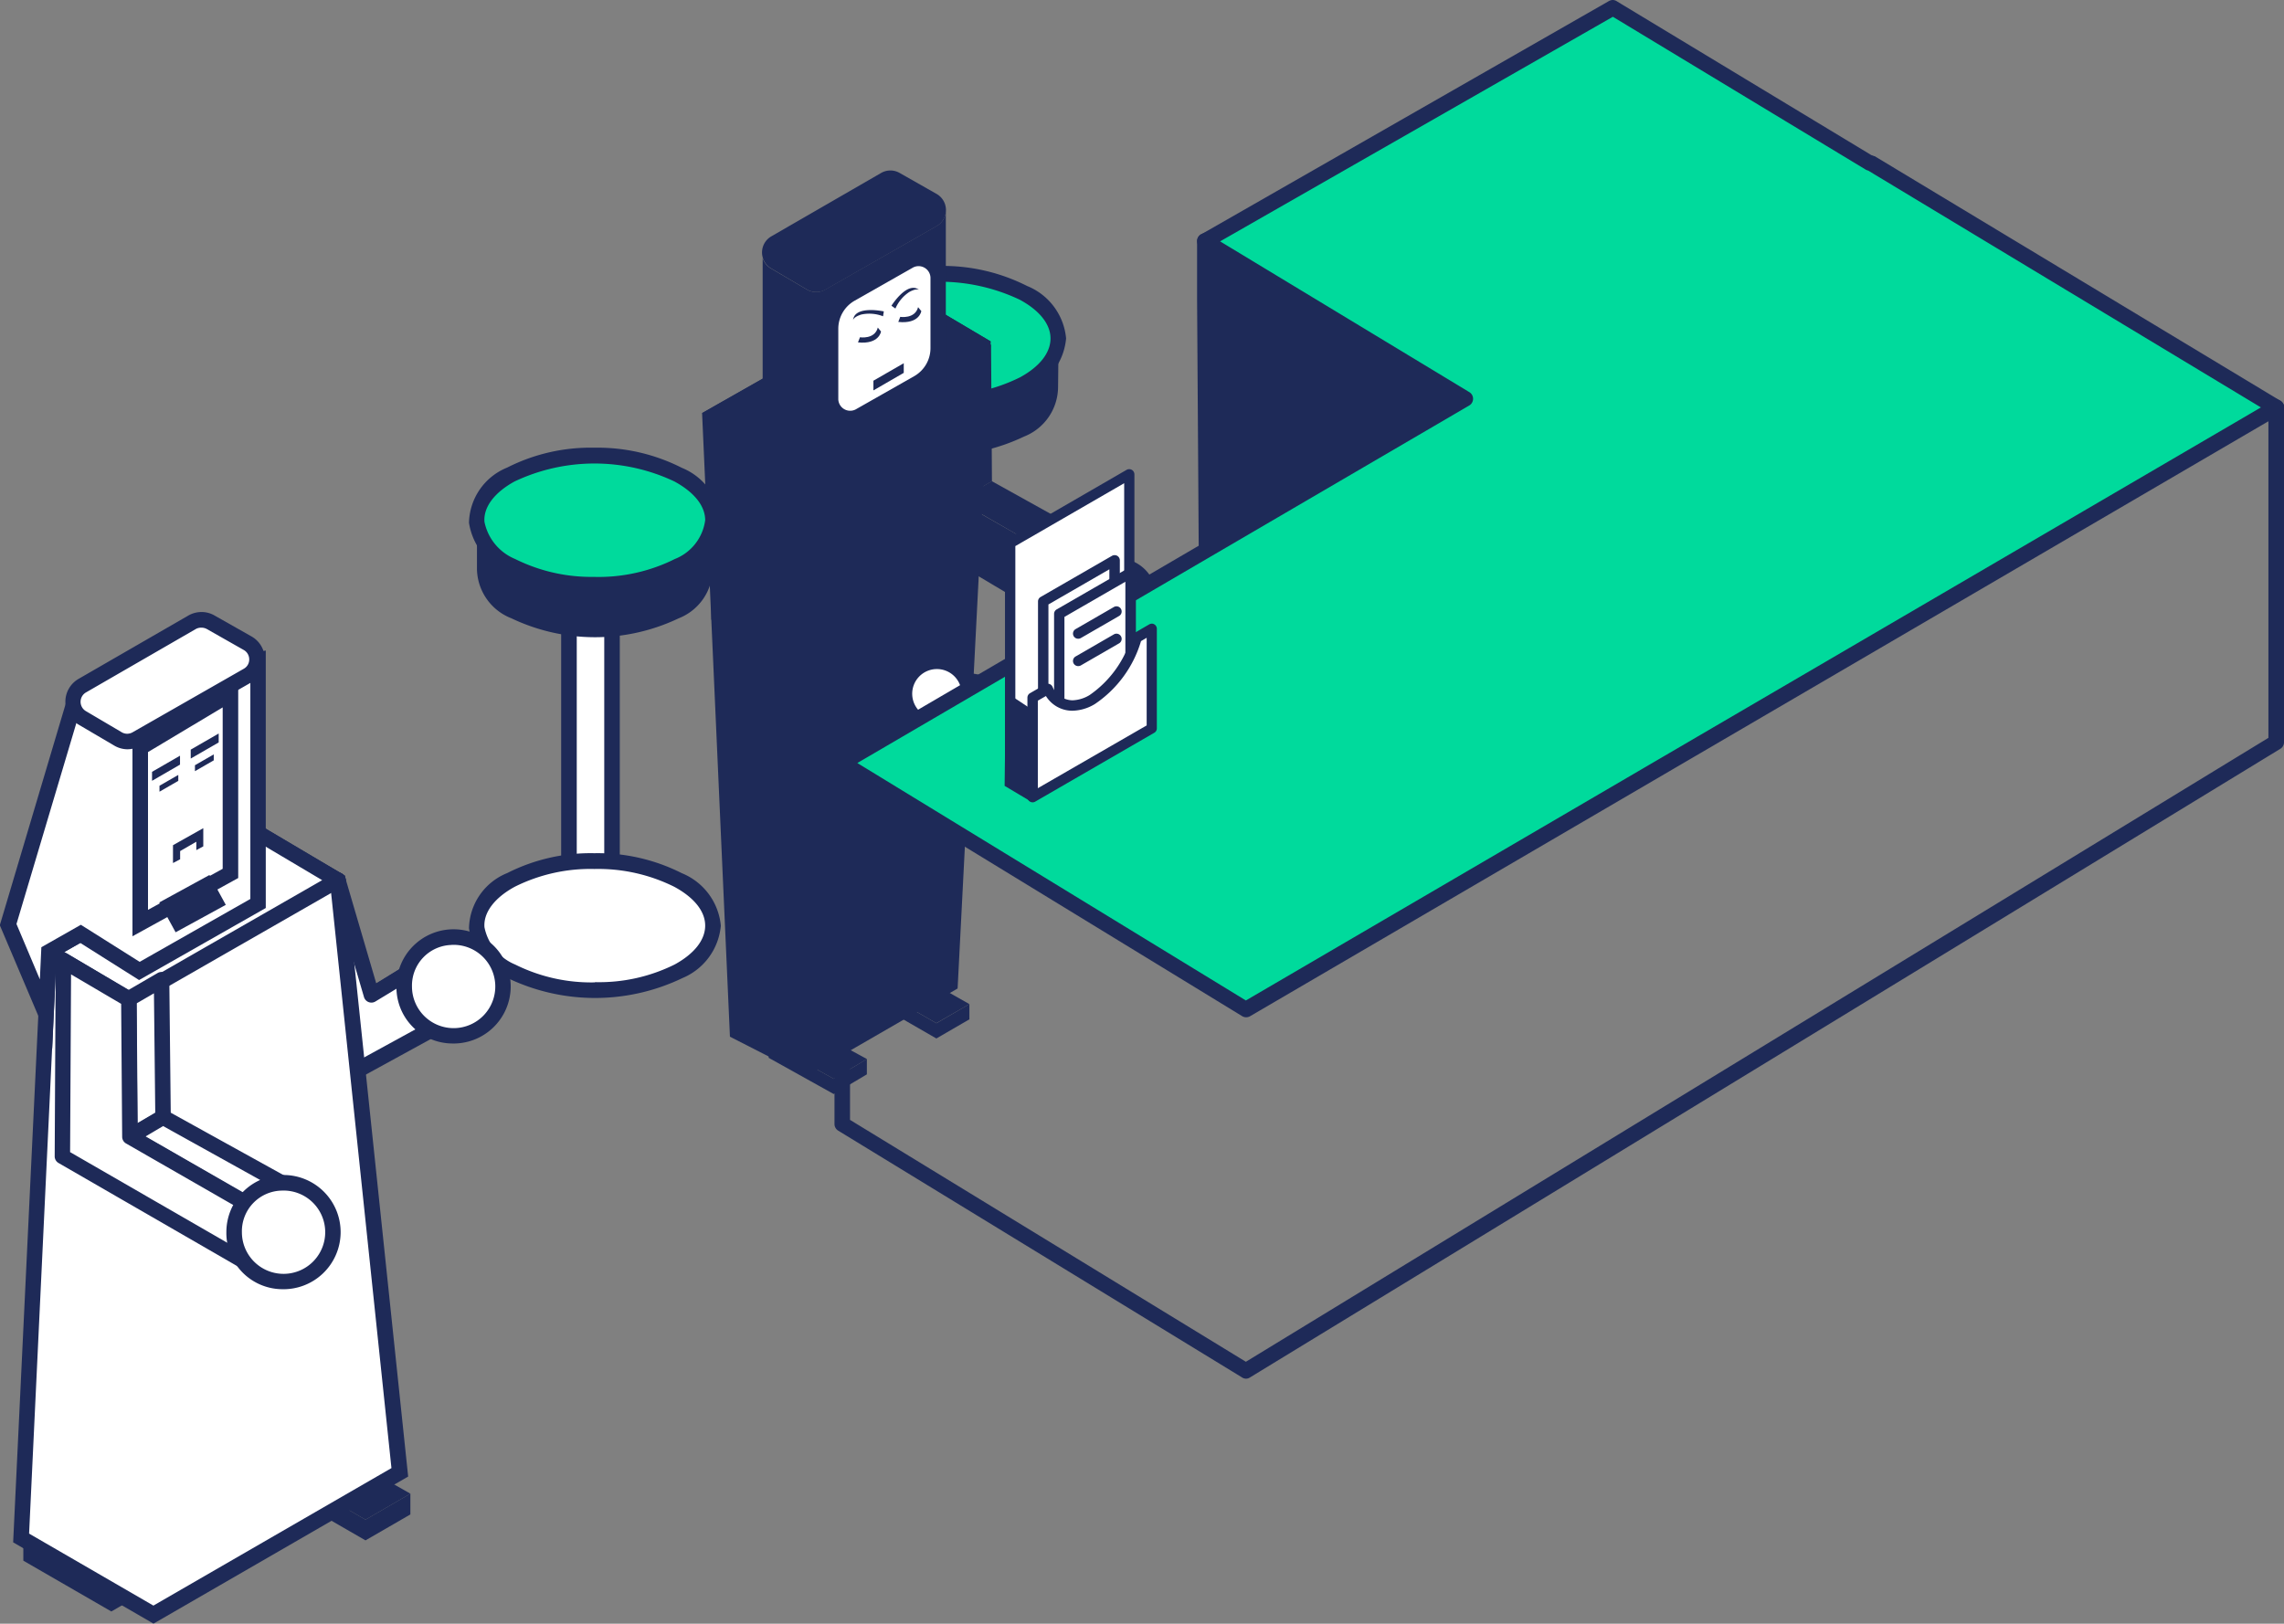 <svg xmlns="http://www.w3.org/2000/svg" width="38.381" height="27.291" viewBox="0 0 38.381 27.291">
  <rect x="0" y="0" width="38.381" height="27.291" fill="#808080" stroke="none"/>
  <g id="Group_45014" data-name="Group 45014" transform="translate(-22.211 -24.018)">
    <rect id="Rectangle_9052" data-name="Rectangle 9052" width="0.723" height="6.039" transform="translate(37.577 30.777)" fill="#fff"/>
    <path id="Rectangle_9053" data-name="Rectangle 9053" d="M.247-.607H-.476a.131.131,0,0,0-.131.131V5.563a.131.131,0,0,0,.131.131H.247a.131.131,0,0,0,.131-.131V-.476A.131.131,0,0,0,.247-.607Zm-.592.261H.117V5.432H-.345Z" transform="translate(38.053 31.253)" fill="#1e2a58"/>
    <path id="Path_46105" data-name="Path 46105" d="M1301.563,4878.934a.9.9,0,0,1-.572.824,3.261,3.261,0,0,1-2.809,0,.905.905,0,0,1-.581-.824l0-.792a.974.974,0,0,0,.584.733,3.265,3.265,0,0,0,2.809,0,.933.933,0,0,0,.578-.767Z" transform="translate(-1261.572 -4848.402)" fill="#1e2a58"/>
    <path id="Path_46106" data-name="Path 46106" d="M1301.571,4874.6v0a.931.931,0,0,1-.578.766,3.262,3.262,0,0,1-2.809,0,.969.969,0,0,1-.583-.731.9.9,0,0,1,.575-.8,3.262,3.262,0,0,1,2.809,0,.933.933,0,0,1,.586.767" transform="translate(-1261.574 -4844.896)" fill="#00da9c"/>
    <path id="Path_46107" data-name="Path 46107" d="M1299.1,4872.908a3.109,3.109,0,0,0-1.465.334,1.025,1.025,0,0,0-.642.927,1.094,1.094,0,0,0,.651.838,3.394,3.394,0,0,0,2.934,0,1.057,1.057,0,0,0,.646-.881v0a1.053,1.053,0,0,0-.655-.881A3.131,3.131,0,0,0,1299.1,4872.908Zm.012,2.171a2.88,2.88,0,0,1-1.343-.3.864.864,0,0,1-.516-.626.01.01,0,0,0,0,0c-.02-.244.166-.492.507-.678a3.135,3.135,0,0,1,2.684,0c.334.18.518.412.518.652v0c0,.24-.181.472-.51.652A2.864,2.864,0,0,1,1299.114,4875.079Z" transform="translate(-1261.098 -4844.42)" fill="#1e2a58"/>
    <path id="Path_46108" data-name="Path 46108" d="M1301.571,4903.38v0a.933.933,0,0,1-.578.767,3.262,3.262,0,0,1-2.809,0,.969.969,0,0,1-.583-.732.9.9,0,0,1,.575-.8,3.262,3.262,0,0,1,2.809,0,.933.933,0,0,1,.586.767" transform="translate(-1261.574 -4866.865)" fill="#fff"/>
    <path id="Path_46109" data-name="Path 46109" d="M1299.1,4901.689a3.109,3.109,0,0,0-1.465.333,1.027,1.027,0,0,0-.642.928,1.093,1.093,0,0,0,.651.837,3.393,3.393,0,0,0,2.934,0,1.055,1.055,0,0,0,.646-.881v0a1.055,1.055,0,0,0-.655-.882A3.131,3.131,0,0,0,1299.1,4901.689Zm.012,2.171a2.856,2.856,0,0,1-1.343-.3.857.857,0,0,1-.516-.625v0c-.02-.245.165-.492.507-.679a3.13,3.13,0,0,1,2.684,0c.334.181.518.412.518.652v0c0,.241-.181.472-.51.652A2.852,2.852,0,0,1,1299.114,4903.86Z" transform="translate(-1261.098 -4866.389)" fill="#1e2a58"/>
    <rect id="Rectangle_9054" data-name="Rectangle 9054" width="0.723" height="6.039" transform="translate(31.772 33.832)" fill="#fff"/>
    <path id="Rectangle_9055" data-name="Rectangle 9055" d="M.247-.607H-.476a.131.131,0,0,0-.131.131V5.563a.131.131,0,0,0,.131.131H.247a.131.131,0,0,0,.131-.131V-.476A.131.131,0,0,0,.247-.607Zm-.592.261H.117V5.432H-.345Z" transform="translate(32.248 34.308)" fill="#1e2a58"/>
    <path id="Path_46110" data-name="Path 46110" d="M1326.088,4891.841a.9.9,0,0,1-.572.824,3.265,3.265,0,0,1-2.809,0,.906.906,0,0,1-.58-.824l0-.793a.972.972,0,0,0,.584.732,3.262,3.262,0,0,0,2.809,0,.932.932,0,0,0,.578-.766Z" transform="translate(-1291.901 -4858.254)" fill="#1e2a58"/>
    <path id="Path_46111" data-name="Path 46111" d="M1326.094,4887.506v0a.935.935,0,0,1-.578.767,3.269,3.269,0,0,1-2.809,0,.972.972,0,0,1-.583-.732.9.9,0,0,1,.575-.8,3.262,3.262,0,0,1,2.809,0,.934.934,0,0,1,.587.767" transform="translate(-1291.902 -4854.748)" fill="#00da9c"/>
    <path id="Path_46112" data-name="Path 46112" d="M1323.626,4885.814a3.1,3.1,0,0,0-1.465.334,1.025,1.025,0,0,0-.642.928,1.094,1.094,0,0,0,.651.838,3.39,3.39,0,0,0,2.934,0,1.057,1.057,0,0,0,.646-.881v0a1.056,1.056,0,0,0-.655-.881A3.127,3.127,0,0,0,1323.626,4885.814Zm.012,2.171a2.871,2.871,0,0,1-1.343-.3.861.861,0,0,1-.516-.625v0c-.019-.245.165-.492.507-.679a3.14,3.14,0,0,1,2.684,0c.334.181.518.412.518.652v0a.816.816,0,0,1-.51.652A2.866,2.866,0,0,1,1323.637,4887.986Z" transform="translate(-1291.427 -4854.271)" fill="#1e2a58"/>
    <path id="Path_46113" data-name="Path 46113" d="M1326.094,4916.286v0a.933.933,0,0,1-.578.767,3.266,3.266,0,0,1-2.809,0,.974.974,0,0,1-.583-.732.9.9,0,0,1,.575-.8,3.265,3.265,0,0,1,2.809,0,.935.935,0,0,1,.587.767" transform="translate(-1291.902 -4876.716)" fill="#fff"/>
    <path id="Path_46114" data-name="Path 46114" d="M1323.626,4914.6a3.1,3.1,0,0,0-1.465.334,1.024,1.024,0,0,0-.642.927,1.093,1.093,0,0,0,.651.838,3.39,3.39,0,0,0,2.935,0,1.055,1.055,0,0,0,.646-.881v0a1.057,1.057,0,0,0-.655-.882A3.132,3.132,0,0,0,1323.626,4914.6Zm.012,2.171a2.864,2.864,0,0,1-1.343-.3.862.862,0,0,1-.516-.627h0c-.019-.244.165-.492.507-.679a2.84,2.84,0,0,1,1.34-.3,2.87,2.87,0,0,1,1.344.3c.334.181.518.412.518.652v0c0,.24-.181.471-.51.652A2.848,2.848,0,0,1,1323.637,4916.767Z" transform="translate(-1291.427 -4876.241)" fill="#1e2a58"/>
    <path id="Path_46115" data-name="Path 46115" d="M1302.341,4881.169l.56-.329-.015-2.3-.564.313Z" transform="translate(-1264.021 -4848.734)" fill="#1e2a58"/>
    <path id="Path_46116" data-name="Path 46116" d="M1296.471,4889.353l-.6.347-1.95-1.123.56-.33Z" transform="translate(-1255.604 -4856.142)" fill="#1e2a58"/>
    <path id="Path_46117" data-name="Path 46117" d="M1293.93,4894.369l.6-.348v-1.1l-.6.344Z" transform="translate(-1253.661 -4859.705)" fill="#1e2a58"/>
    <path id="Path_46118" data-name="Path 46118" d="M1299.536,4881.228v1.11l-3.087-1.839v-1.1l.017-2.242,1.1.646.018,2.31Z" transform="translate(-1259.267 -4847.673)" fill="#1e2a58"/>
    <path id="Path_46119" data-name="Path 46119" d="M1292.219,4894.8a.524.524,0,1,1-.523-.545.535.535,0,0,1,.523.545" transform="translate(-1250.7 -4860.728)" fill="#fff"/>
    <path id="Path_46120" data-name="Path 46120" d="M1291.219,4893.649a.676.676,0,1,0,.654.676A.666.666,0,0,0,1291.219,4893.649Zm0,1.09a.415.415,0,1,1,.393-.415A.4.4,0,0,1,1291.219,4894.739Z" transform="translate(-1250.224 -4860.252)" fill="#1e2a58"/>
    <path id="Path_46121" data-name="Path 46121" d="M1312.845,4928.389v.257l-.557.331-1.093-.609v-.256l1.093.609Z" transform="translate(-1276.067 -4886.57)" fill="#1e2a58"/>
    <path id="Path_46122" data-name="Path 46122" d="M1312.288,4927.652l.558-.332-1.115-.609-.536.332Z" transform="translate(-1276.067 -4885.501)" fill="#1e2a58"/>
    <path id="Path_46123" data-name="Path 46123" d="M1305.567,4924.387v.256l-.555.322-1.089-.628v-.257l1.089.629Z" transform="translate(-1267.066 -4883.492)" fill="#1e2a58"/>
    <path id="Path_46124" data-name="Path 46124" d="M1305.011,4923.67l.556-.32-1.111-.629-.534.322Z" transform="translate(-1267.066 -4882.455)" fill="#1e2a58"/>
    <path id="Path_46125" data-name="Path 46125" d="M1302.4,4876.975l.468,10.482,1.286.657,2.54-1.467.557-10.875-1.337-.792Z" transform="translate(-1268.391 -4846.014)" fill="#1e2a58"/>
    <path id="Path_46126" data-name="Path 46126" d="M1302.4,4876.975l1.351.805,3.5-2.009-1.337-.792Z" transform="translate(-1268.391 -4846.014)" fill="#1e2a58"/>
    <path id="Path_46127" data-name="Path 46127" d="M1315.09,4887.955l.56-.329-.015-2.3-.563.313Z" transform="translate(-1279.788 -4853.914)" fill="#1e2a58"/>
    <path id="Path_46128" data-name="Path 46128" d="M1309.22,4896.139l-.6.347-1.95-1.123.56-.33Z" transform="translate(-1271.371 -4861.321)" fill="#1e2a58"/>
    <path id="Path_46129" data-name="Path 46129" d="M1306.68,4901.155l.6-.348v-1.1l-.6.345Z" transform="translate(-1269.428 -4864.885)" fill="#1e2a58"/>
    <path id="Path_46130" data-name="Path 46130" d="M1312.285,4888.014v1.11l-3.086-1.839v-1.1l.017-2.243,1.1.646.018,2.31Z" transform="translate(-1275.034 -4852.852)" fill="#1e2a58"/>
    <path id="Path_46131" data-name="Path 46131" d="M1304.968,4901.586a.524.524,0,1,1-.523-.545.535.535,0,0,1,.523.545" transform="translate(-1266.467 -4865.907)" fill="#fff"/>
    <path id="Path_46132" data-name="Path 46132" d="M1303.968,4900.435a.676.676,0,1,0,.654.676A.666.666,0,0,0,1303.968,4900.435Zm0,1.09a.415.415,0,1,1,.393-.414A.4.4,0,0,1,1303.968,4901.524Z" transform="translate(-1265.991 -4865.432)" fill="#1e2a58"/>
    <path id="Path_46133" data-name="Path 46133" d="M1308.674,4869.07v2.86l-2.2,1.256-.878-.538,0-2.79a.3.3,0,0,0,.14.177l.6.352a.308.308,0,0,0,.315,0l1.868-1.066a.3.3,0,0,0,.155-.254Z" transform="translate(-1270.569 -4841.504)" fill="#1e2a58"/>
    <path id="Path_46134" data-name="Path 46134" d="M1306.652,4868.195l1.869-1.068a.312.312,0,0,0,0-.543l-.62-.352a.312.312,0,0,0-.311,0l-1.846,1.066a.312.312,0,0,0,0,.54l.6.354a.316.316,0,0,0,.314,0" transform="translate(-1270.572 -4839.307)" fill="#1e2a58"/>
    <path id="Path_46135" data-name="Path 46135" d="M1307.96,4874.818l-.984.559a.2.2,0,0,1-.291-.169v-1.187a.543.543,0,0,1,.273-.471l.984-.559a.2.2,0,0,1,.292.169v1.187a.542.542,0,0,1-.274.471" transform="translate(-1270.387 -4844.477)" fill="#fff"/>
    <path id="Path_46136" data-name="Path 46136" d="M1308.581,4880.327v-.163l.51-.294v.162Z" transform="translate(-1271.693 -4849.747)" fill="#1e2a58"/>
    <path id="Path_46137" data-name="Path 46137" d="M1310.229,4877.508s.249.04.3-.163l.054.066s-.03.22-.387.183Z" transform="translate(-1273.567 -4847.821)" fill="#1e2a58"/>
    <path id="Path_46138" data-name="Path 46138" d="M1307.371,4876.057s.249.039.3-.163l.054.066s-.03.22-.387.182Z" transform="translate(-1270.032 -4846.713)" fill="#1e2a58"/>
    <path id="Path_46139" data-name="Path 46139" d="M1307.465,4874.82s.269-.43.471-.262c0,0-.035-.042-.168.029a.632.632,0,0,0-.236.28Z" transform="translate(-1270.274 -4845.663)" fill="#1e2a58"/>
    <path id="Path_46140" data-name="Path 46140" d="M1310.512,4876.119s-.5-.109-.517.153c0,0-.005-.055.138-.1a.636.636,0,0,1,.366.029Z" transform="translate(-1273.449 -4846.867)" fill="#1e2a58"/>
    <path id="Path_46141" data-name="Path 46141" d="M1363.9,4963.844v.348l-.754.437-1.479-.854v-.349l1.479.854Z" transform="translate(-1339.064 -4913.525)" fill="#1e2a58"/>
    <path id="Path_46142" data-name="Path 46142" d="M1363.141,4962.873l.755-.437-1.509-.854-.725.436Z" transform="translate(-1339.062 -4912.118)" fill="#1e2a58"/>
    <path id="Path_46143" data-name="Path 46143" d="M1345.84,4958.8v.349l-.754.436-1.479-.853v-.349l1.479.854Z" transform="translate(-1316.733 -4909.676)" fill="#1e2a58"/>
    <path id="Path_46144" data-name="Path 46144" d="M1345.085,4957.829l.755-.437-1.509-.854-.725.437Z" transform="translate(-1316.732 -4908.268)" fill="#1e2a58"/>
    <path id="Path_46145" data-name="Path 46145" d="M1348.662,4919.225l.56-.33-.024-2.307-.554.322Z" transform="translate(-1321.307 -4877.773)" fill="#fff"/>
    <path id="Path_46146" data-name="Path 46146" d="M1348.186,4918.88a.129.129,0,0,0,.066-.019l.56-.33a.132.132,0,0,0,.064-.114l-.025-2.306a.13.13,0,0,0-.2-.111l-.554.321a.131.131,0,0,0-.065.114l.018,2.315a.131.131,0,0,0,.066.112A.127.127,0,0,0,1348.186,4918.88Zm.429-.535-.3.176-.016-2.013.294-.17Z" transform="translate(-1320.832 -4877.299)" fill="#1e2a58"/>
    <path id="Path_46147" data-name="Path 46147" d="M1342.792,4921.076l-.6.348-1.95,1.227.56-.329Z" transform="translate(-1312.89 -4881.2)" fill="#fff"/>
    <path id="Path_46148" data-name="Path 46148" d="M1342.316,4920.47a.129.129,0,0,0-.066.018l-.6.347,0,0-1.95,1.226a.132.132,0,0,0-.042.18.13.13,0,0,0,.178.044l.56-.33h0l1.988-1.245a.131.131,0,0,0-.069-.242Z" transform="translate(-1312.414 -4880.724)" fill="#1e2a58"/>
    <path id="Path_46149" data-name="Path 46149" d="M1343.9,4916.964l.458.936-2.824,1.547-.7-4.209,1.655.32.564,1.924Z" transform="translate(-1314.6 -4876.743)" fill="#fff"/>
    <path id="Path_46150" data-name="Path 46150" d="M1340.359,4914.632a.131.131,0,0,0-.129.152l.7,4.209a.132.132,0,0,0,.072.1.13.13,0,0,0,.12,0l2.825-1.547a.13.13,0,0,0,.054-.171l-.458-.937a.131.131,0,0,0-.081-.068.129.129,0,0,0-.1.014l-.705.429-.516-1.76a.129.129,0,0,0-.1-.091l-1.655-.32A.105.105,0,0,0,1340.359,4914.632Zm.8,4.136-.642-3.841,1.392.269.542,1.847a.13.13,0,0,0,.193.076l.729-.443.34.694Z" transform="translate(-1314.124 -4876.268)" fill="#1e2a58"/>
    <path id="Path_46151" data-name="Path 46151" d="M1338.915,4921.456a.8.8,0,1,1-.8-.829.813.813,0,0,1,.8.829" transform="translate(-1308.321 -4880.857)" fill="#fff"/>
    <path id="Path_46152" data-name="Path 46152" d="M1337.644,4921.938a.96.96,0,1,0-.926-.959A.944.944,0,0,0,1337.644,4921.938Zm0-1.657a.7.7,0,1,1-.665.7A.683.683,0,0,1,1337.644,4920.282Z" transform="translate(-1307.845 -4880.381)" fill="#1e2a58"/>
    <path id="Path_46153" data-name="Path 46153" d="M1349.29,4913.919l1.115.634-.557.321-1.1-.641Z" transform="translate(-1322.515 -4875.737)" fill="#fff"/>
    <path id="Path_46154" data-name="Path 46154" d="M1348.814,4913.313a.132.132,0,0,0-.066.018l-.539.314a.131.131,0,0,0,0,.227l1.1.641a.131.131,0,0,0,.131,0l.557-.321a.131.131,0,0,0,.065-.113.129.129,0,0,0-.066-.113l-1.115-.634A.127.127,0,0,0,1348.814,4913.313Zm-.28.446.281-.164.851.483-.294.169Z" transform="translate(-1322.039 -4875.261)" fill="#1e2a58"/>
    <path id="Path_46155" data-name="Path 46155" d="M1344.829,4915.242l-.47,9.852,2.224,1.289,4.141-2.392-1.044-9.951-1.336-.793Z" transform="translate(-1321.795 -4875.223)" fill="#fff"/>
    <path id="Path_46156" data-name="Path 46156" d="M1347.834,4912.544l-.066.038-3.577,2.031,0,.072-.474,9.93,2.358,1.366.065-.037,4.215-2.435-.009-.084-1.051-10.017-.056-.033Zm-3.389,2.225,3.386-1.923,1.215.721,1.028,9.8-4,2.311-2.089-1.21Z" transform="translate(-1321.285 -4874.673)" fill="#1e2a58"/>
    <path id="Path_46157" data-name="Path 46157" d="M1348.771,4915.242l1.351.806,3.5-2.008-1.336-.793Z" transform="translate(-1325.737 -4875.223)" fill="#fff"/>
    <path id="Path_46158" data-name="Path 46158" d="M1349.646,4915.7a.125.125,0,0,0,.065-.018l3.5-2.007a.131.131,0,0,0,0-.227l-1.336-.792a.132.132,0,0,0-.131,0l-3.514,2a.132.132,0,0,0-.066.113.13.13,0,0,0,.064.113l1.351.805A.122.122,0,0,0,1349.646,4915.7Zm3.24-2.141-3.239,1.859-1.093-.652,3.253-1.847Z" transform="translate(-1325.261 -4874.747)" fill="#1e2a58"/>
    <path id="Path_46159" data-name="Path 46159" d="M1361.177,4926.293l.56-.33-.025-2.307-.554.322Z" transform="translate(-1336.785 -4883.169)" fill="#fff"/>
    <path id="Path_46160" data-name="Path 46160" d="M1360.7,4925.948a.133.133,0,0,0,.066-.018l.56-.33a.131.131,0,0,0,.064-.114l-.025-2.307a.131.131,0,0,0-.2-.111l-.554.322a.13.13,0,0,0-.065.114l.018,2.315a.13.13,0,0,0,.066.112A.126.126,0,0,0,1360.7,4925.948Zm.429-.535-.3.176-.016-2.012.294-.17Z" transform="translate(-1336.309 -4882.693)" fill="#1e2a58"/>
    <path id="Path_46161" data-name="Path 46161" d="M1355.307,4934.507l-.6.347-1.95-1.123.56-.33Z" transform="translate(-1328.367 -4890.608)" fill="#fff"/>
    <path id="Path_46162" data-name="Path 46162" d="M1354.234,4934.509a.13.13,0,0,0,.066-.017l.6-.348a.129.129,0,0,0,.065-.113.131.131,0,0,0-.067-.114l-1.988-1.1a.131.131,0,0,0-.13,0l-.56.331a.13.13,0,0,0,0,.226l1.95,1.123A.13.13,0,0,0,1354.234,4934.509Zm.334-.475-.334.194-1.69-.974.3-.178Z" transform="translate(-1327.892 -4890.131)" fill="#1e2a58"/>
    <path id="Path_46163" data-name="Path 46163" d="M1352.767,4939.414l.6-.347v-1l-.6.345Z" transform="translate(-1326.425 -4894.171)" fill="#1e2a58"/>
    <path id="Path_46164" data-name="Path 46164" d="M1358.373,4926.382v1l-3.087-1.782.017-3.29,1.1.647.018,2.31Z" transform="translate(-1332.031 -4882.138)" fill="#fff"/>
    <path id="Path_46165" data-name="Path 46165" d="M1357.9,4927.032a.124.124,0,0,0,.065-.018.128.128,0,0,0,.065-.112v-1a.132.132,0,0,0-.065-.114l-1.885-1.083-.017-2.234a.132.132,0,0,0-.064-.112l-1.1-.647a.133.133,0,0,0-.131,0,.131.131,0,0,0-.066.113l-.017,3.29a.129.129,0,0,0,.065.113l3.087,1.782A.125.125,0,0,0,1357.9,4927.032Zm-.131-1.05v.693l-2.825-1.63.016-2.987.842.495.017,2.235a.129.129,0,0,0,.066.112Z" transform="translate(-1331.555 -4881.662)" fill="#1e2a58"/>
    <path id="Path_46166" data-name="Path 46166" d="M1350.989,4938.9a.8.8,0,1,1-.8-.829.812.812,0,0,1,.8.829" transform="translate(-1323.253 -4894.171)" fill="#fff"/>
    <path id="Path_46167" data-name="Path 46167" d="M1349.718,4939.383a.96.96,0,1,0-.926-.959A.944.944,0,0,0,1349.718,4939.383Zm0-1.657a.7.7,0,1,1-.665.7A.683.683,0,0,1,1349.718,4937.726Z" transform="translate(-1322.777 -4893.696)" fill="#1e2a58"/>
    <path id="Path_46168" data-name="Path 46168" d="M1358.614,4905.052l-1.994,1.135-.988-.624-.533.3-.049,1.045-.635-1.5,1.124-3.776,3.075-.667Z" transform="translate(-1332.066 -4865.847)" fill="#fff"/>
    <path id="Path_46169" data-name="Path 46169" d="M1354.686,4906.9l.072-1.548.4-.228.988.624,2.129-1.211v-4.328l-3.309.717-1.16,3.9.018.043Zm.482-2.081-.664.377-.025.541-.393-.931,1.089-3.656,2.841-.617v3.852l-1.86,1.057Z" transform="translate(-1331.598 -4865.257)" fill="#1e2a58"/>
    <path id="Path_46170" data-name="Path 46170" d="M1355.56,4900.1l1.868-1.068a.313.313,0,0,0,0-.544l-.62-.351a.313.313,0,0,0-.311,0l-1.846,1.066a.313.313,0,0,0,0,.54l.6.353a.313.313,0,0,0,.314,0" transform="translate(-1331.057 -4863.658)" fill="#fff"/>
    <path id="Path_46171" data-name="Path 46171" d="M1354.929,4899.794a.44.44,0,0,0,.22-.058l1.869-1.068a.443.443,0,0,0,0-.771l-.62-.351a.431.431,0,0,0-.219-.059.447.447,0,0,0-.222.059l-1.847,1.066a.444.444,0,0,0,0,.766l.6.353A.442.442,0,0,0,1354.929,4899.794Zm1.249-2.044a.19.19,0,0,1,.09.023l.62.352a.181.181,0,0,1,.092.158.178.178,0,0,1-.092.158l-1.869,1.068a.187.187,0,0,1-.09.024.182.182,0,0,1-.093-.026l-.6-.354a.182.182,0,0,1,0-.314l1.846-1.066A.185.185,0,0,1,1356.178,4897.75Z" transform="translate(-1330.581 -4863.182)" fill="#1e2a58"/>
    <path id="Path_46172" data-name="Path 46172" d="M1357.9,4903.339v3.021l-1.516.835v-2.948Z" transform="translate(-1331.812 -4867.661)" fill="#fff"/>
    <path id="Path_46173" data-name="Path 46173" d="M1357.55,4902.269l-1.777,1.064v3.244l1.777-.979Zm-1.516,1.212,1.255-.751v2.713l-1.255.69Z" transform="translate(-1331.336 -4866.822)" fill="#1e2a58"/>
    <line id="Line_6548" data-name="Line 6548" x1="0.843" y2="0.461" transform="translate(25.002 38.932)" fill="#fff"/>
    <rect id="Rectangle_9056" data-name="Rectangle 9056" width="0.572" height="0.961" transform="translate(25.162 39.688) rotate(-118.664)" fill="#1e2a58"/>
    <path id="Path_46174" data-name="Path 46174" d="M1358.817,4912.9v.306l-.117.063v-.141l-.272.157v.138l-.12.063v-.3Z" transform="translate(-1333.19 -4874.962)" fill="#1e2a58"/>
    <path id="Path_46175" data-name="Path 46175" d="M1359.964,4908.164v-.151l.47-.271v.15Z" transform="translate(-1335.198 -4871.022)" fill="#1e2a58"/>
    <path id="Path_46176" data-name="Path 46176" d="M1357.216,4906.583v-.15l.47-.271v.15Z" transform="translate(-1331.8 -4869.815)" fill="#1e2a58"/>
    <path id="Path_46177" data-name="Path 46177" d="M1360.1,4909.385v-.1l.316-.182v.1Z" transform="translate(-1335.209 -4872.06)" fill="#1e2a58"/>
    <path id="Path_46178" data-name="Path 46178" d="M1357.566,4907.926v-.1l.316-.182v.1Z" transform="translate(-1332.079 -4870.946)" fill="#1e2a58"/>
    <path id="Path_46179" data-name="Path 46179" d="M1217.451,4880.326a.119.119,0,0,0,.068-.02l17.314-10.566a.129.129,0,0,0,.063-.111V4864a.132.132,0,0,0-.076-.12l-6.831-3.148a.117.117,0,0,0-.028-.009l-4.276-2.585a.134.134,0,0,0-.119-.008l-6.856,2.954a.132.132,0,0,0-.079.12v.971l.038,5.772-6.039,1.9a.13.13,0,0,0-.092.125v6.073a.131.131,0,0,0,.062.112l6.783,4.146A.123.123,0,0,0,1217.451,4880.326Zm17.183-10.771-17.183,10.487-6.652-4.066v-5.9l6.04-1.9a.131.131,0,0,0,.091-.126l-.039-5.868v-.883l6.716-2.893,4.257,2.574a.122.122,0,0,0,.056.018l6.714,3.095Z" transform="translate(-1174.304 -4833.135)" fill="#1e2a58"/>
    <path id="Path_46180" data-name="Path 46180" d="M1268.707,4871.208v5.326l4.378-2.678Z" transform="translate(-1226.249 -4843.135)" fill="#1e2a58"/>
    <path id="Path_46181" data-name="Path 46181" d="M1235.241,4861.352l-17.314,10.119-6.783-4.146,10.471-6.12-4.378-2.649,6.856-3.923,4.314,2.608.008,0-.006,0Z" transform="translate(-1174.78 -4830.483)" fill="#00da9c"/>
    <path id="Path_46182" data-name="Path 46182" d="M1223.618,4854.027a.138.138,0,0,0-.065.017l-6.856,3.924a.13.13,0,0,0,0,.225l4.19,2.535-10.281,6.009a.131.131,0,0,0,0,.224l6.783,4.146a.13.13,0,0,0,.134,0l17.314-10.118a.131.131,0,0,0,0-.225l-6.821-4.113-.005,0-.006,0a.122.122,0,0,0-.04-.015l-4.275-2.584A.129.129,0,0,0,1223.618,4854.027Zm-6.6,4.057,6.6-3.775,4.249,2.569a.142.142,0,0,0,.041.016l6.6,3.981-17.057,9.968-6.529-3.991,10.282-6.009a.131.131,0,0,0,.065-.112.13.13,0,0,0-.063-.113Z" transform="translate(-1174.304 -4830.009)" fill="#1e2a58"/>
    <path id="Path_46183" data-name="Path 46183" d="M1294.563,4891.749l-2,1.157v-4l2-1.157Z" transform="translate(-1253.373 -4855.757)" fill="#fff"/>
    <path id="Path_46184" data-name="Path 46184" d="M1292.242,4892.676a.087.087,0,0,0,.044-.011l2-1.157a.087.087,0,0,0,.044-.076v-4a.089.089,0,0,0-.044-.076.091.091,0,0,0-.087,0l-2,1.157a.088.088,0,0,0-.044.076v4a.088.088,0,0,0,.044.076A.086.086,0,0,0,1292.242,4892.676Zm1.916-1.294-1.829,1.056v-3.8l1.829-1.057Z" transform="translate(-1253.056 -4855.441)" fill="#1e2a58"/>
    <path id="Path_46185" data-name="Path 46185" d="M1299.884,4905.077l-.453-.27.018-1.575.453.3Z" transform="translate(-1260.338 -4867.58)" fill="#1e2a58"/>
    <path id="Path_46186" data-name="Path 46186" d="M1294.815,4896.257l-1.2.691v-2.394l1.2-.691Z" transform="translate(-1253.876 -4860.428)" fill="#fff"/>
    <path id="Path_46187" data-name="Path 46187" d="M1293.3,4896.719a.087.087,0,0,0,.043-.012l1.2-.691a.087.087,0,0,0,.044-.075v-2.394a.088.088,0,0,0-.044-.076.092.092,0,0,0-.087,0l-1.2.692a.087.087,0,0,0-.044.075v2.395a.087.087,0,0,0,.087.087Zm1.111-.829-1.024.591v-2.192l1.024-.591Z" transform="translate(-1253.558 -4860.111)" fill="#1e2a58"/>
    <path id="Path_46188" data-name="Path 46188" d="M1293.676,4897.148l-1.2.691v-2.394l1.2-.692Z" transform="translate(-1252.467 -4861.108)" fill="#fff"/>
    <path id="Path_46189" data-name="Path 46189" d="M1292.16,4897.608a.078.078,0,0,0,.044-.012l1.2-.69a.089.089,0,0,0,.044-.077v-2.393a.088.088,0,0,0-.044-.076.089.089,0,0,0-.087,0l-1.2.692a.086.086,0,0,0-.044.075v2.394a.087.087,0,0,0,.044.075A.078.078,0,0,0,1292.16,4897.608Zm1.111-.829-1.024.592v-2.193l1.024-.591Z" transform="translate(-1252.149 -4860.791)" fill="#1e2a58"/>
    <path id="Path_46190" data-name="Path 46190" d="M1290.969,4899.893v1.673l2-1.156v-1.673l-.255.147a1.869,1.869,0,0,1-.746,1.04.485.485,0,0,1-.747-.178Z" transform="translate(-1251.406 -4864.147)" fill="#fff"/>
    <path id="Path_46191" data-name="Path 46191" d="M1292.655,4898.332a.091.091,0,0,0-.043.011l-.255.148a.085.085,0,0,0-.04.049,1.8,1.8,0,0,1-.707.991.59.59,0,0,1-.289.089.371.371,0,0,1-.336-.23.088.088,0,0,0-.053-.045.089.089,0,0,0-.069.008l-.255.147a.087.087,0,0,0-.044.076v1.672a.087.087,0,0,0,.044.075.086.086,0,0,0,.087,0l2-1.157a.085.085,0,0,0,.044-.076v-1.672a.087.087,0,0,0-.087-.087Zm-.182.293.095-.056v1.473l-1.829,1.055v-1.471l.136-.078a.521.521,0,0,0,.446.247.754.754,0,0,0,.376-.112A1.938,1.938,0,0,0,1292.473,4898.625Z" transform="translate(-1251.088 -4863.831)" fill="#1e2a58"/>
    <line id="Line_6549" data-name="Line 6549" x1="0.645" y2="0.373" transform="translate(40.33 34.295)" fill="#fff"/>
    <path id="Line_6550" data-name="Line 6550" d="M-.317.142A.087.087,0,0,0-.274.131L.372-.242A.087.087,0,0,0,.4-.361.087.087,0,0,0,.285-.393L-.361-.02A.087.087,0,0,0-.393.1.087.087,0,0,0-.317.142Z" transform="translate(40.647 34.612)" fill="#1e2a58"/>
    <line id="Line_6551" data-name="Line 6551" x1="0.645" y2="0.373" transform="translate(40.33 34.755)" fill="#fff"/>
    <path id="Line_6552" data-name="Line 6552" d="M-.317.142A.087.087,0,0,0-.274.131L.372-.242A.087.087,0,0,0,.4-.361.087.087,0,0,0,.285-.393L-.361-.02A.087.087,0,0,0-.393.1.087.087,0,0,0-.317.142Z" transform="translate(40.647 35.072)" fill="#1e2a58"/>
  </g>
</svg>

